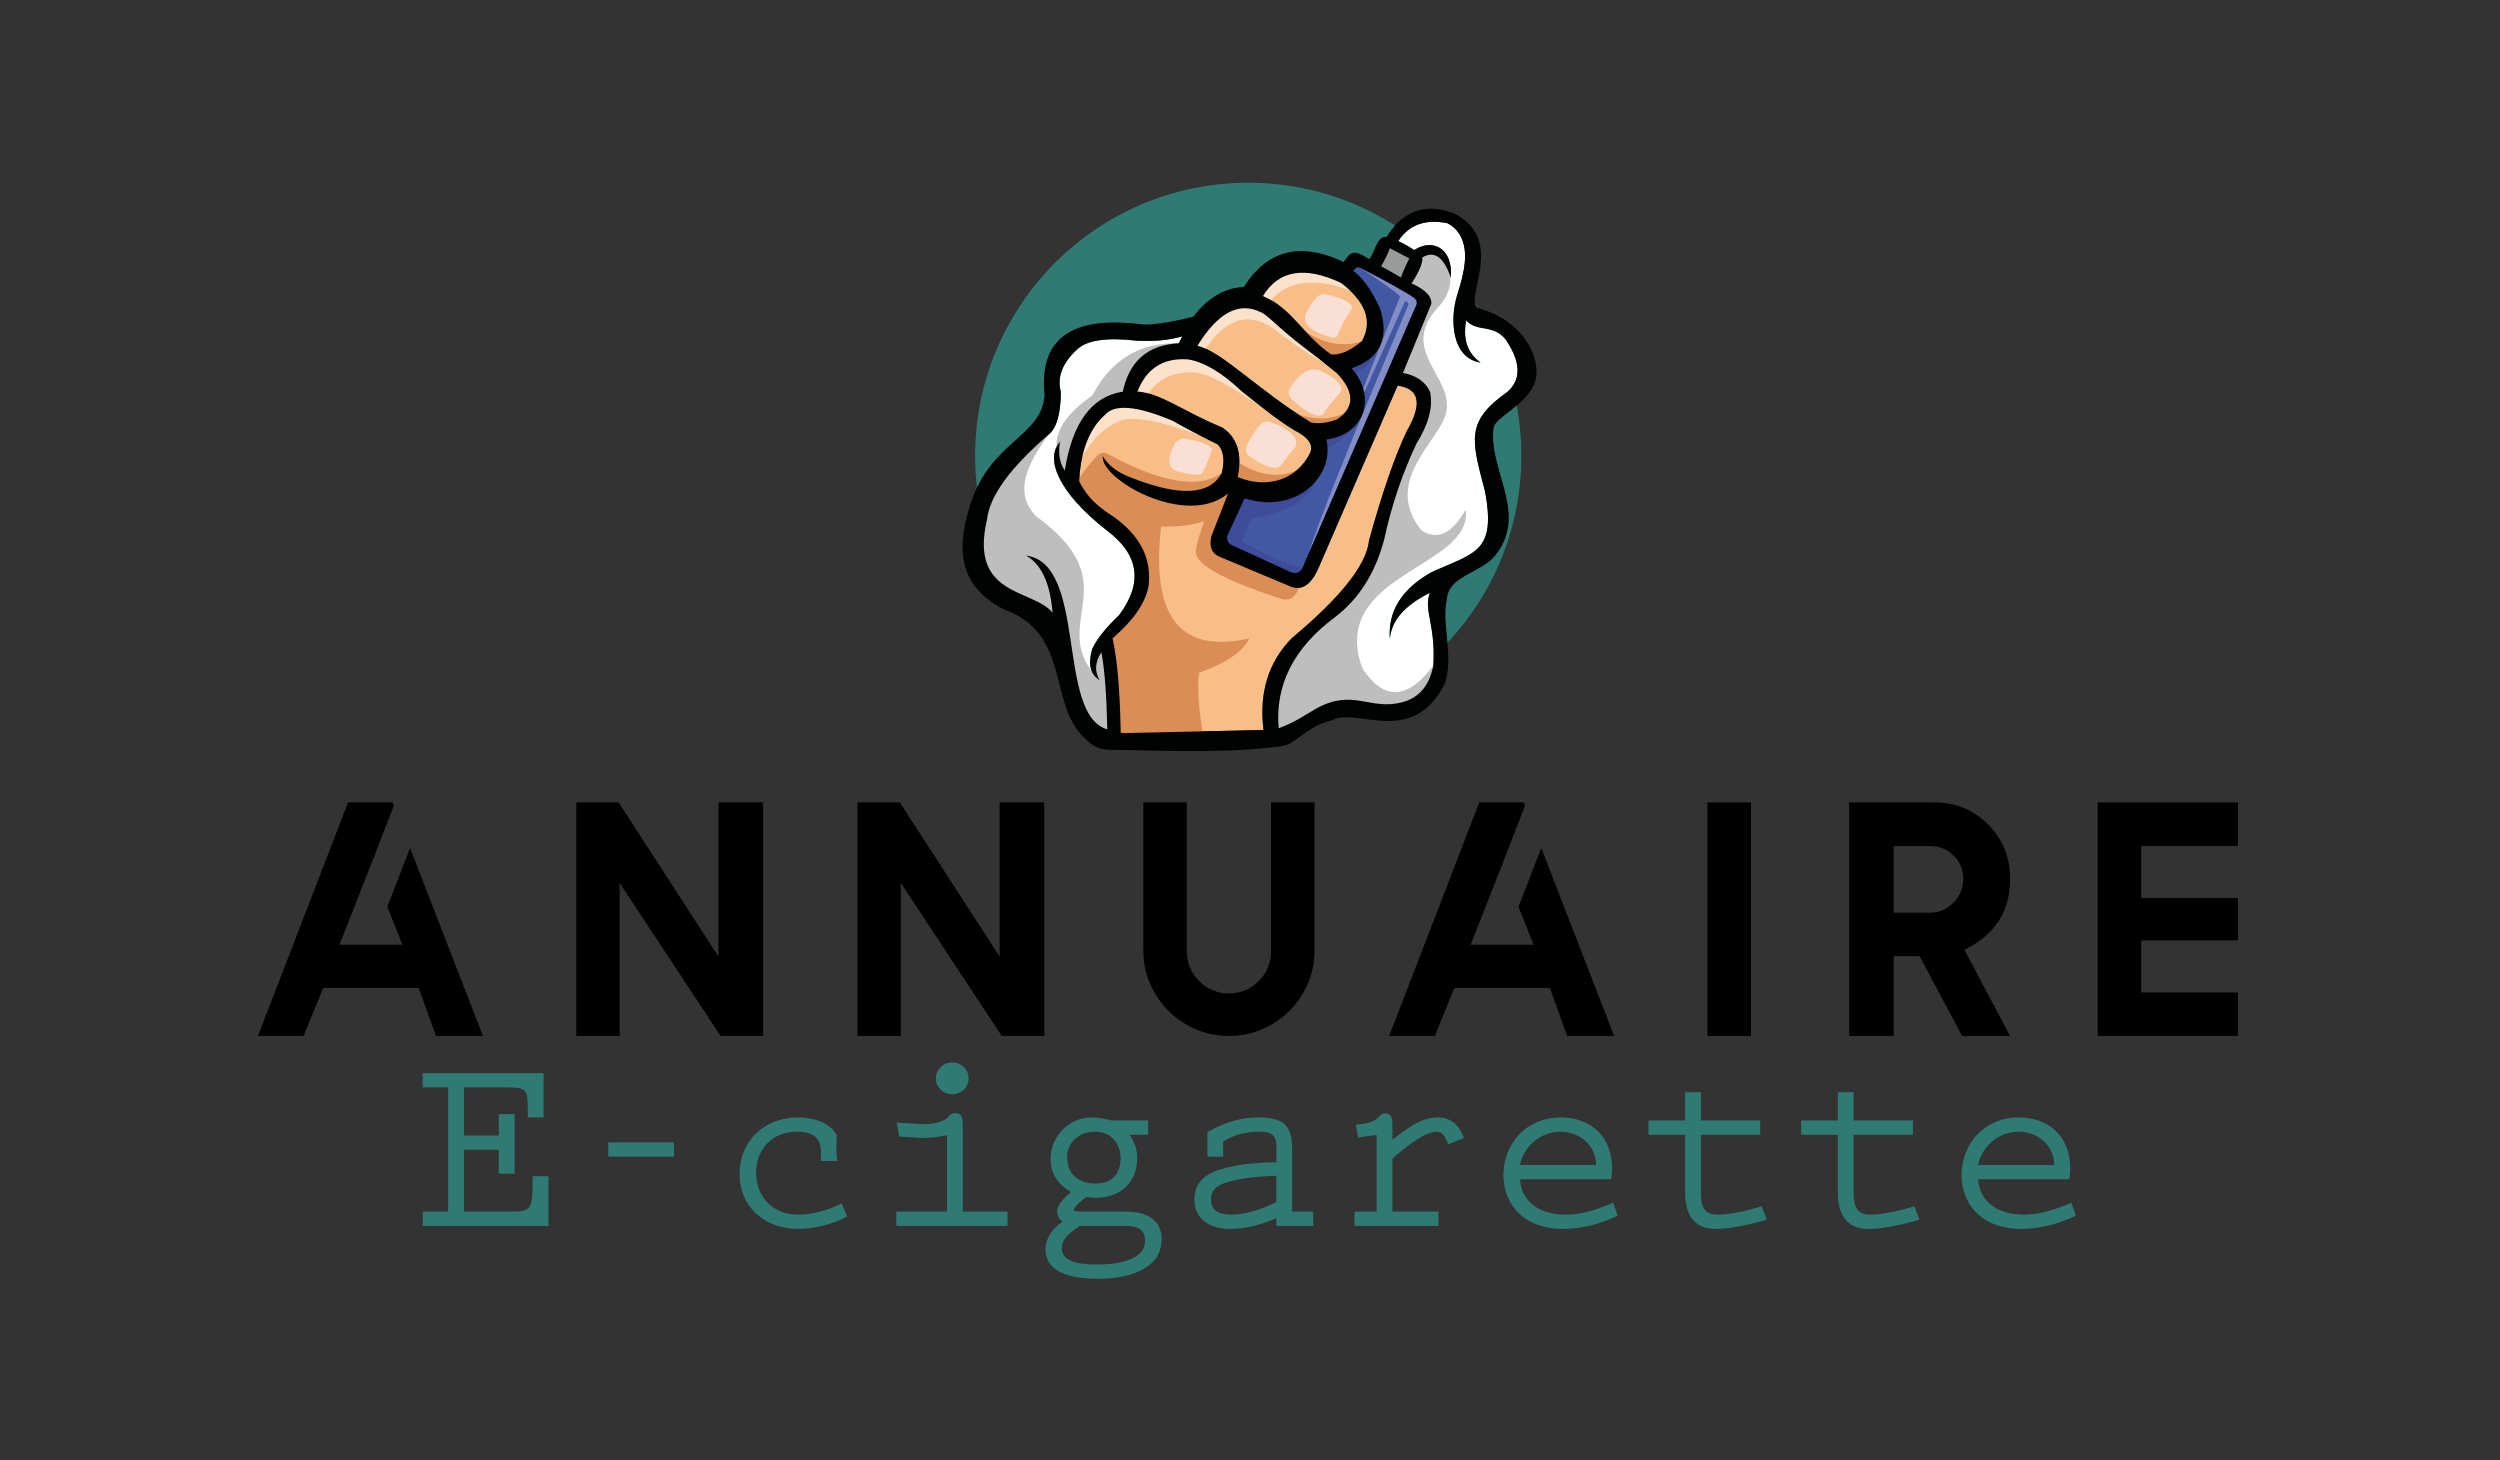 <?xml version="1.0" encoding="utf-8"?>
<!-- Generator: Adobe Illustrator 16.0.0, SVG Export Plug-In . SVG Version: 6.00 Build 0)  -->
<!DOCTYPE svg PUBLIC "-//W3C//DTD SVG 1.1//EN" "http://www.w3.org/Graphics/SVG/1.1/DTD/svg11.dtd">
<svg version="1.1" id="Calque_1" xmlns:x="http://ns.adobe.com/Extensibility/1.0/" xmlns:i="http://ns.adobe.com/AdobeIllustrator/10.0/" xmlns:graph="http://ns.adobe.com/Graphs/1.0/"
	 xmlns="http://www.w3.org/2000/svg" xmlns:xlink="http://www.w3.org/1999/xlink" x="0px" y="0px" width="500px" height="292px"
	 viewBox="0 0 500 292" enable-background="new 0 0 500 292" xml:space="preserve">
<rect x="0" y="0" width="500" height="292" fill="#333333" stroke="none"/>
<path fill="#2F7B74" d="M249.649,36.549c30.164,0,54.621,24.455,54.621,54.621c0,30.167-24.457,54.621-54.621,54.621
	c-30.168,0-54.622-24.455-54.622-54.621C195.027,61.003,219.48,36.549,249.649,36.549L249.649,36.549z"/>
<path fill="#9A9A9A" d="M280.238,55.54c-1.484-0.87-2.824-1.625-4.023-2.262c0.979-1.784,1.559-3.006,1.738-3.666
	c2.617,1.381,3.928,2.071,3.928,2.071C280.766,53.94,280.219,55.226,280.238,55.54L280.238,55.54z"/>
<path fill="#4358A4" d="M276.021,61.707c-1.666-3.626-3.443-6.127-5.334-7.502c0.385-0.668,0.834-0.884,1.359-0.643
	c5.641,2.926,9.156,4.886,10.549,5.882c0.828,0.489,0.965,1.197,0.406,2.119c-14.783,34.136-22.172,51.203-22.172,51.203
	c-0.465,1.603-1.355,2.16-2.668,1.666c-7.972-3.652-11.955-5.477-11.955-5.477c-0.867-0.587-1.027-1.381-0.477-2.38
	c2.127-4.606,3.19-6.909,3.19-6.909c10.712,3.344,18.112-4.817,16.337-11.765c8.145-1.1,9.926-8.99,5.049-14.242
	C276.016,71.694,277.92,67.711,276.021,61.707L276.021,61.707z"/>
<path fill="#FFFFFF" d="M301.508,78.355c-8.393,5.928-7.277,9.482-4.479,20.002c2.191,12.104-1.971,12.112-10.67,16.052
	c-6.023,3.363-8.818,7.838-8.383,13.431c0.246-3.656,2.914-6.75,8-9.288c-1.313,3.582,1.115,6.044,0.717,14.387
	c-0.736,4.044-2.766,6.535-6.086,7.464c-6.6,1.854-9.951-2.857-17.438,1.354c-2.041,1.148-3.961,2.608-7.436,3.897
	c-0.738-8.666,3.008-16.065,11.238-22.197c4.836-3.674,8.135-8.911,9.906-15.715c1.418-6.6,3.545-12.919,6.385-18.958
	c2.451-3.914,3.373-7.376,2.764-10.383c-0.928-2.048-2.738-3.316-5.434-3.81c0,0,1.893-4.604,5.672-13.812
	c0.131-1.495-1.186-2.862-3.955-4.1c1.574-2.421,2.287-4.15,2.145-5.189c2.396-1.435,4.303-0.087,5.713,4.048
	c0.463-6.271-3.975-7.779-7.309-5.524c-1.42-0.904-2.492-1.501-3.213-1.787c2.102-3.264,5.369-4.463,9.811-3.597
	c0.881,0.438,1.598,1.031,2.15,1.781c2.521,3.428,1.164,8.375-0.188,12.662c-1.4,4.431-1.279,12.532,4.705,13.444
	c-2.635-1.855-3.594-4.665-2.883-8.429c2.271,2.459,5.305,0.601,7.885,3.788C304.186,72.388,304.313,75.88,301.508,78.355z
	 M227.369,68.14c-6.001-0.698-9.971-0.123-11.908,1.713c-2.999,2.727-4.095,5.584-3.287,8.575c-0.036,4.343-0.846,7.17-2.429,8.477
	c-7.7,6.632-11.812,12.282-12.335,16.954c-3.663,15.543,9.182,13.861,13.099,18.674c-0.471-5.922-2.249-9.731-5.336-11.432
	c12.404,1.569,5.998,31.824,16.289,34.769c-0.148-7.003-0.543-12.145-1.191-15.433c-1.278,2.003-1.389,3.866-0.333,5.597
	c-1.852-1.078-2.359-3.125-1.524-6.145c0.841-1.942,2.642-4.226,5.406-6.855c4.839-6.483,3.999-12.15-2.525-17.003
	c-9.643-7.548-12.357-14.294-9.287-17.673c-0.415,2.264-0.099,4.185,0.951,5.762c1.506-9.572,5.374-14.836,11.6-15.788
	c1.308-6.142,5.037-9.364,11.192-9.669c0.477-0.921,0.715-1.382,0.715-1.382C233.794,68.043,230.762,68.329,227.369,68.14z"/>
<path fill="#F9BD87" d="M252.588,59.209c3.152-5.164,8.359-6.039,15.623-2.619c4.959,3.783,6.357,7.656,4.189,11.62
	c-2.389,1.977-4.453,2.865-6.191,2.667C260.436,66.842,258.465,61.714,252.588,59.209z M267.4,83.88
	c3.557-2.357,3.576-5.421,0.049-9.191c-2.232-1.839-4.424-3.554-6.572-5.145c-5.369-4.091-7.418-6.648-8.719-7.097
	c-4.359-2.17-8.583,0.07-12.668,6.717c4.907,1.103,12,8.787,22.721,15.335C263.725,84.805,265.455,84.599,267.4,83.88z
	 M247.54,95.417c6.097,2.49,11.888,0.412,14.48-4.822c0.627-1.445-0.123-2.796-2.24-4.046c-2.305-1.202-6.098-3.948-11.383-8.242
	c-3.994-3.78-7.598-5.924-10.813-6.428c-4.912-0.35-8.277,1.793-10.097,6.428c4.623,0.293,9.107,3.96,16.885,7.156
	C247.435,87.431,248.491,90.75,247.54,95.417z M279.521,77.13c-10.51,24.226-15.766,36.342-15.766,36.342
	c-1.496,3.498-3.402,4.769-5.717,3.809c-9.524-4.002-14.288-6-14.288-6c-1.442-0.658-1.935-2.008-1.478-4.05
	c2.224-5.686,3.336-8.525,3.336-8.525c-8.418,7.005-25.675-2.917-25.054-7.477c1.091,1.903,3.061,3.364,5.905,4.382
	c9.571,3.762,15.539,3.411,17.909-1.048c0.611-2.58,0.341-4.47-0.81-5.667c-3.835-1.89-6.837-3.462-9.001-4.716
	c-7.184-3.047-11.725-3.427-13.623-1.144c-2.728,2.372-4.855,6.834-5.096,13.242c1.724,3.442,3.932,5.143,6.906,7.097
	c5.336,3.796,7.654,8.435,6.954,13.908c-0.645,3.362-3.041,6.821-7.192,10.383c0.922,4.063,1.463,10.18,1.62,18.336
	c-0.093,0.46,0.096,0.67,0.571,0.618c18.67-0.412,28.006-0.618,28.006-0.618c-0.93-7.465,0.961-13.593,5.67-18.384
	c9.809-8.192,14.953-14.702,15.428-19.527c2.625-9.507,5.133-16.779,7.527-21.816C284.521,80.773,283.914,77.727,279.521,77.13z"/>
<path fill="#FDE2CB" d="M253.322,61.054c0,0-0.809-0.729-2.428-2.189c7.1-6.703,14.008-6.733,20.719-0.096
	C263.246,55.124,257.15,55.884,253.322,61.054z M238.176,70.103c1.588,0.381,2.382,0.572,2.382,0.572
	c4.179-6.857,8.878-8.523,14.098-5c3.18,2.544,6.594,4.863,10.234,6.947c-9.873-8.665-14.808-12.997-14.808-12.997
	C244.366,61.052,240.396,64.546,238.176,70.103z M243.225,72.677c-7.772-3.425-13.329-1.552-16.67,5.62c0,0,0.841,0.493,2.523,1.478
	c1.72-3.509,4.814-5.286,9.289-5.335c2.859-0.01,8.049,2.728,15.567,8.21C252.682,80.878,249.112,77.553,243.225,72.677z
	 M226.031,80.203c-6.332,1.123-9.904,5.694-10.716,13.716c1.799-4.616,4.53-7.79,8.191-9.525c2.356-1.389,7.876-0.475,16.56,2.747
	C239.411,85.331,234.733,83.017,226.031,80.203z"/>
<path fill="#BFBEBE" d="M235.752,68.662c-5.094,1.253-8.574,4.704-10.435,10.349c-6.597,1.266-10.598,6.886-12.003,16.863
	c-1.307-0.886-1.926-2.712-1.858-5.479c-0.786-3.776,1.549-7.54,7.002-11.287C222.211,71.935,227.977,68.455,235.752,68.662z
	 M218.375,134.302c-7.81-10.524,7.042-17.81-11.252-31.142c-4.074-4.354-2.309-9.58,2.623-16.254
	c-3.637,0.255-7.876,4.277-12.721,12.063c-4.639,12.321-0.542,20.769,12.288,25.339c4.049,14.259,8.385,21.864,13.003,22.81
	c0,0-0.428-6.171-1.285-18.524C219.93,129.058,219.046,130.961,218.375,134.302z M293.141,101.922
	c-2.785,4.874-5.758,6.243-8.908,4.094c-7.094-8.986,1.723-16.35,4.424-21.842c3.955-8.04-9.596-13.374-1.137-22.595
	c3.088-3.27,3.375-6.891,0.857-10.858c-2.191-1.139-4.018-0.697-5.479,1.333c-1.141,3.142-1.713,4.716-1.713,4.716
	c2.666,1.968,4.002,2.952,4.002,2.952c-3.811,10.161-5.717,15.244-5.717,15.244c4.568,1.331,6.33,3.776,5.285,7.334
	c-6.318,17.306-9.477,25.958-9.477,25.958c-2.541,8.011-7.178,13.983-13.906,17.91c-6.047,7.334-8.461,14.284-7.24,20.86
	c3.389-0.202,7.773-2.109,13.146-5.716c12.41,3.362,19.506-0.307,21.291-11.002c-5.928,9.545-11.295,10.66-16.102,3.335
	C265.553,114.73,294.729,113.564,293.141,101.922z"/>
<path fill="#828DC6" d="M284.832,60.67c-3.432-3.542-7.691-5.907-12.785-7.108c4.574,3.028,7.24,4.938,7.994,5.732
	c-2.5,6.162-3.75,9.244-3.75,9.244c-2.705,6.823-4.061,10.237-4.061,10.237c0,0.729,0,1.095,0,1.095
	c5.842-13.084,8.764-19.624,8.764-19.624c0.537,0.106,0.76,0.368,0.666,0.786c-11.609,27.397-18.232,43.903-19.869,49.515
	C277.152,77.294,284.832,60.67,284.832,60.67L284.832,60.67z"/>
<path fill="#DA8D55" d="M261.611,92.586c-0.104,3.889-4.912,5.855-14.433,5.903c0,0-1.111,3.814-3.335,11.432
	c0,0,5.382,2.289,16.147,6.86c-0.533,2.335-1.676,3.367-3.43,3.094c-10.702-3.471-16.466-6.421-17.288-8.859
	c-0.358-0.596,0.168-2.848,1.572-6.764c-2.382,0.786-5.256,1.136-8.622,1.049c-2.078,18.045,3.798,25.506,17.623,22.385
	c-1.244,2.626-4.578,4.91-10.001,6.859c-0.451,2.613-0.167,6.965,0.858,13.05c-9.985,0.802-15.954,0.421-17.908-1.143
	c0.24-8.627-0.553-14.791-2.381-18.481c6.615-5.041,8.902-11.234,6.858-18.577c0,0-4.016-4.063-12.05-12.19
	c0.477-1.568,1.905-3.619,4.286-6.146c0.748-0.63,1.462-0.691,2.145-0.189c10.699,5.748,18.273,6.979,22.722,3.691
	c2.335-1.284,3.502-1.928,3.502-1.928C253.096,95.771,257.676,95.755,261.611,92.586z M257.99,82.202
	c1.111,1.62,1.666,2.429,1.666,2.429c4.609,1.35,8.168,0.414,10.668-2.81C266.775,84.189,262.664,84.317,257.99,82.202z
	 M260.086,65.58c4.604,4.826,6.906,7.237,6.906,7.237c2.078-0.091,4.633-1.903,7.668-5.427
	C269.668,69.81,264.809,69.207,260.086,65.58z"/>
<path fill="#3E4C9B" d="M250.322,103.685c-1.365,3.016-2.049,4.524-2.049,4.524c6.95,3.922,11.375,5.684,13.288,5.286
	c-1.154,3.594-7.199,1.972-18.146-4.857c3.876-7.886,5.687-11.19,5.431-9.906c6.155,0.237,10.897-0.547,14.218-2.363
	C261.084,100.309,256.836,102.746,250.322,103.685z M268.803,73.44c1.047,0.857,1.572,1.285,1.572,1.285
	c1.838-0.042,3.734-1.917,5.689-5.63C271.285,72.1,268.863,73.549,268.803,73.44z M264.357,89.705
	c2.023-0.249,3.955-1.494,5.799-3.738c-4.264,0.745-6.393,1.119-6.393,1.119C264.158,88.833,264.357,89.705,264.357,89.705z"/>
<path fill="#FAE0D4" d="M261.156,62.818c1.416-2.963,2.734-4.289,3.953-3.978c3.592,0.824,5.369,1.76,5.334,2.81
	c-1.369,1.988-2.332,3.765-2.879,5.337c-0.234,0.442-0.643,0.618-1.219,0.522C262.176,66.34,260.445,64.778,261.156,62.818z
	 M263.775,74.036c-2.014-0.635-3.982,0.635-5.906,3.809c-0.363,0.876,0.018,1.732,1.143,2.574c2.631,2.306,4.488,3.131,5.574,2.476
	c0.568-0.971,1.744-2.447,3.523-4.429C268.742,77.086,267.299,75.612,263.775,74.036z M254.154,84.419
	c-0.861-0.338-1.65-0.066-2.357,0.806c-2.425,3.075-3.156,5.011-2.192,5.813c3.221,2.319,5.372,3.039,6.456,2.167
	c1.344-1.81,2.318-3.019,2.928-3.619C259.965,87.76,258.35,86.037,254.154,84.419z M236.937,87.728
	c-0.895-0.076-1.612,0.369-2.144,1.333c-1.583,3.237-1.105,5.033,1.428,5.382c1.966,0.494,3.317,0.606,4.049,0.334
	c0.537-0.606,1.25-2.258,2.143-4.954C241.849,88.903,240.023,88.206,236.937,87.728z"/>
<path fill="#010202" d="M295.498,61.596c-2.693-2.114,5.844-13.698-4.797-18.967c-6.201-2.297-10.496,0.048-13.375,4.774
	c-2.055-0.232-2.27,3.055-3.492,4.422c-3.201-2.047-3.727-1.433-5.111,0.584c-6.475-3.099-14.246-4.081-19.961,4.999
	c-4.104,0.078-7.677,2.669-10.017,5.875c-2.444,0.697-7.541,1.749-10.069,1.617c-12.676-1.669-21.041,1.553-19.763,14.071
	c-0.539,8.428-10.72,9.15-14.798,21.772c-2.652,8.201-2.98,16.179,6.659,21.127c13.449,4.831,8.75,18.55,16.012,25.639
	c2.899,2.831,4.006,2.394,7.701,2.475c5.292,0.12,19.574,0.605,28.199-0.35c2.828-0.31,4.285-0.157,6.143-1.464
	c2.332-1.64,4.313-3.362,7.6-4.129c4.834-2.72,16.072,5.577,22.563-7.376c1.799-5.694-0.729-11.888,0.377-16.74
	c0.258-4.795,6.75-5.234,9.648-8.793c6.834-8.385-1.502-17.333-0.283-25.691c0.549-2.025,5.969-4.26,7.955-8.255
	C308.834,72.856,305.404,64.178,295.498,61.596z M277.953,49.612c2.617,1.381,3.928,2.071,3.928,2.071
	c-1.115,2.258-1.662,3.543-1.643,3.857c-1.484-0.869-2.824-1.624-4.023-2.262C277.193,51.494,277.773,50.271,277.953,49.612z
	 M272.047,53.563c5.641,2.927,9.156,4.886,10.551,5.883c0.826,0.489,0.963,1.197,0.404,2.119
	c-14.781,34.136-22.172,51.203-22.172,51.203c-0.465,1.603-1.354,2.16-2.666,1.666c-7.973-3.652-11.956-5.477-11.956-5.477
	c-0.868-0.587-1.027-1.381-0.477-2.38c2.127-4.606,3.19-6.909,3.19-6.909c10.711,3.343,18.111-4.817,16.338-11.765
	c8.143-1.1,9.924-8.99,5.047-14.241c5.707-1.968,7.613-5.952,5.715-11.956c-1.666-3.627-3.443-6.127-5.334-7.502
	C271.072,53.537,271.523,53.322,272.047,53.563z M268.211,56.589c4.959,3.783,6.357,7.656,4.189,11.62
	c-2.389,1.978-4.453,2.866-6.191,2.668c-5.773-4.036-7.744-9.163-13.621-11.668C255.74,54.045,260.947,53.17,268.211,56.589z
	 M252.158,62.446c1.299,0.449,3.348,3.006,8.717,7.097c2.15,1.592,4.342,3.307,6.572,5.145c3.527,3.77,3.51,6.835-0.049,9.191
	c-1.943,0.719-3.674,0.926-5.189,0.619c-10.719-6.548-17.814-14.232-22.721-15.335C243.575,62.516,247.798,60.276,252.158,62.446z
	 M237.583,71.879c3.216,0.505,6.82,2.647,10.813,6.428c5.286,4.293,9.079,7.04,11.383,8.242c2.119,1.25,2.867,2.602,2.24,4.046
	c-2.592,5.234-8.385,7.312-14.48,4.822c0.951-4.668-0.105-7.986-3.168-9.955c-7.778-3.197-12.263-6.864-16.885-7.157
	C229.306,73.671,232.671,71.529,237.583,71.879z M205.174,111.1c3.087,1.701,4.865,5.51,5.335,11.432
	c-3.917-4.813-16.762-3.13-13.099-18.673c0.523-4.672,4.635-10.322,12.335-16.954c1.583-1.307,2.393-4.134,2.429-8.477
	c-0.808-2.991,0.288-5.848,3.286-8.575c1.938-1.837,5.907-2.411,11.908-1.713c3.393,0.189,6.424-0.097,9.097-0.859
	c0,0-0.237,0.461-0.715,1.382c-6.155,0.306-9.886,3.528-11.192,9.669c-6.226,0.952-10.094,6.215-11.6,15.788
	c-1.05-1.577-1.366-3.498-0.951-5.762c-3.071,3.378-0.356,10.125,9.287,17.673c6.524,4.853,7.365,10.521,2.525,17.003
	c-2.764,2.63-4.565,4.914-5.406,6.855c-0.834,3.02-0.328,5.066,1.524,6.145c-1.057-1.732-0.945-3.594,0.333-5.597
	c0.647,3.288,1.042,8.429,1.191,15.433C211.172,142.924,217.579,112.67,205.174,111.1z M224.7,146.619
	c-0.474,0.053-0.664-0.158-0.571-0.618c-0.157-8.156-0.698-14.272-1.62-18.335c4.15-3.563,6.548-7.021,7.192-10.383
	c0.701-5.474-1.618-10.112-6.954-13.909c-2.975-1.955-5.183-3.656-6.906-7.097c0.241-6.408,2.368-10.871,5.096-13.242
	c1.898-2.283,6.439-1.902,13.624,1.144c2.164,1.254,5.165,2.827,9,4.717c1.15,1.196,1.42,3.086,0.81,5.666
	c-2.37,4.458-8.339,4.81-17.909,1.048c-2.845-1.018-4.813-2.479-5.905-4.382c-0.62,4.561,16.637,14.482,25.054,7.477
	c0,0-1.112,2.841-3.336,8.525c-0.457,2.043,0.035,3.393,1.478,4.05c0,0,4.763,2,14.289,6.001c2.313,0.96,4.219-0.311,5.717-3.809
	c0,0,5.256-12.117,15.764-36.342c4.395,0.597,5,3.643,1.811,9.144c-2.395,5.037-4.902,12.308-7.527,21.816
	c-0.475,4.826-5.619,11.335-15.428,19.528c-4.709,4.791-6.6,10.918-5.67,18.384C252.707,146.001,243.37,146.207,224.7,146.619z
	 M301.508,78.355c-8.393,5.928-7.277,9.482-4.479,20.002c2.191,12.104-1.971,12.112-10.67,16.052
	c-6.023,3.363-8.818,7.838-8.383,13.431c0.246-3.656,2.914-6.75,8-9.288c-1.313,3.582,1.115,6.044,0.717,14.387
	c-0.736,4.044-2.766,6.535-6.086,7.464c-6.6,1.854-9.951-2.857-17.438,1.354c-2.041,1.148-3.961,2.608-7.436,3.897
	c-0.738-8.666,3.008-16.065,11.238-22.197c4.836-3.674,8.135-8.911,9.906-15.715c1.418-6.6,3.545-12.919,6.385-18.958
	c2.451-3.914,3.373-7.376,2.764-10.383c-0.928-2.048-2.738-3.316-5.434-3.81c0,0,1.893-4.604,5.672-13.812
	c0.131-1.495-1.186-2.862-3.955-4.1c1.574-2.421,2.287-4.15,2.145-5.189c2.396-1.435,4.303-0.087,5.713,4.048
	c0.463-6.271-3.975-7.779-7.309-5.524c-1.42-0.904-2.492-1.501-3.213-1.787c2.102-3.264,5.369-4.463,9.811-3.597
	c0.881,0.438,1.598,1.031,2.15,1.781c2.521,3.428,1.164,8.375-0.188,12.662c-1.4,4.431-1.279,12.532,4.705,13.444
	c-2.635-1.855-3.594-4.665-2.883-8.429c2.271,2.459,5.305,0.601,7.885,3.788C304.186,72.388,304.313,75.88,301.508,78.355z"/>
<g>
	<path d="M78.537,160.485l0.228,0.65l-4.56,11.757l-6.318,16.058H80.49l-3.029-7.589l4.56-11.758l14.559,37.584H87.2l-3.453-9.575
		H64.629l-3.909,9.575h-9.119l18.011-46.703L78.537,160.485L78.537,160.485z"/>
	<path d="M152.618,160.485v46.703h-8.501l-20.193-30.614v30.614h-8.663v-46.703h8.468l19.965,30.843v-30.843H152.618z"/>
	<path d="M208.851,160.485v46.703h-8.501l-20.191-30.614v30.614h-8.665v-46.703h8.468l19.965,30.843v-30.843H208.851z"/>
	<path d="M254.207,160.485h8.695v29.605c0,2.365-0.449,4.587-1.35,6.66c-0.902,2.074-2.129,3.882-3.682,5.423
		s-3.365,2.763-5.438,3.662c-2.076,0.903-4.296,1.352-6.662,1.352c-2.366,0-4.587-0.448-6.66-1.352
		c-2.074-0.899-3.881-2.121-5.422-3.662c-1.542-1.541-2.764-3.349-3.664-5.423c-0.901-2.073-1.352-4.293-1.352-6.66v-29.605h8.697
		v29.802c0,1.172,0.223,2.268,0.667,3.288c0.446,1.021,1.048,1.911,1.807,2.671c0.76,0.761,1.651,1.358,2.671,1.792
		c1.02,0.435,2.105,0.651,3.257,0.651c1.173,0,2.269-0.218,3.29-0.651c1.021-0.434,1.911-1.031,2.672-1.792
		c0.758-0.759,1.361-1.649,1.807-2.671c0.443-1.021,0.666-2.117,0.666-3.288V160.485L254.207,160.485z"/>
	<path d="M304.773,160.485l0.229,0.65l-4.561,11.757l-6.32,16.058h12.605l-3.029-7.589l4.561-11.758l14.559,37.584h-9.381
		l-3.451-9.575h-19.119l-3.906,9.575h-9.121l18.012-46.703L304.773,160.485L304.773,160.485z"/>
	<path d="M341.498,160.485h8.695v46.703h-8.695V160.485z"/>
	<path d="M401.998,207.188h-9.574l-8.502-15.958h-5.178v15.958h-8.924v-46.703h17.133c4.168,0,7.719,1.465,10.65,4.397
		c2.93,2.931,4.395,6.48,4.395,10.649v0.456c0,6.318-3.041,10.976-9.117,13.972L401.998,207.188z M386.072,182.534
		c1.779,0,3.32-0.673,4.625-2.019c1.303-1.303,1.953-2.899,1.953-4.787c0-1.846-0.65-3.388-1.953-4.626
		c-1.281-1.258-2.822-1.888-4.625-1.888h-7.328v13.32L386.072,182.534L386.072,182.534z"/>
	<path d="M447.582,160.485v8.695h-19.346v10.423h19.346v8.468h-19.346v10.422h19.346v8.695h-28.043v-46.703H447.582z"/>
</g>
<g>
	<path fill="#2F7B74" d="M92.785,217.479v9.622h6.974v-4.276h3.156v11.911h-3.156v-4.784h-6.974v12.369h9.519
		c3.869,0,4.225-0.458,4.225-6.108v-0.967h3.156v9.926H84.539v-2.851h5.09v-24.842h-5.09v-2.851h24.179v8.857h-3.156v-1.323
		c0-4.225-0.153-4.684-4.174-4.684H92.785z"/>
	<path fill="#2F7B74" d="M121.648,231.324v-2.851h13.133v2.851H121.648z"/>
	<path fill="#2F7B74" d="M169.447,243.287c-2.9,1.578-6.617,2.495-9.875,2.495c-6.466,0-11.658-4.276-11.658-10.944
		c0-6.72,5.04-11.352,11.658-11.352c2.8,0,6.363,0.865,7.789,3.563l-0.102,2.544l0.152,2.598h-3.258l0.051-1.427
		c0.102-3.309-1.679-4.429-4.886-4.429c-4.734,0-8.094,3.411-8.094,8.145c0,5.04,3.411,8.451,8.45,8.451
		c2.902,0,6.057-0.917,8.653-2.239L169.447,243.287z"/>
	<path fill="#2F7B74" d="M179.272,242.32h10.131V227.05c-1.732,0.304-3.462,0.61-5.243,0.508l-4.327-0.256l-0.509-2.8l4.633,0.306
		c1.578,0.102,4.582-0.102,5.701-1.425c0.408-0.458,0.713-0.764,1.375-0.764c1.578,0,1.527,1.527,1.527,2.648v17.051h8.958v2.852
		h-22.245L179.272,242.32L179.272,242.32z M190.471,218.854c-1.781,0-3.309-1.375-3.309-3.155c0-1.834,1.526-3.207,3.309-3.207
		c1.731,0,3.258,1.374,3.258,3.207C193.729,217.479,192.202,218.854,190.471,218.854z"/>
	<path fill="#2F7B74" d="M229.617,224.097v2.851h-3.716c1.018,1.579,1.526,2.749,1.526,4.685c0,5.038-3.512,7.94-8.4,7.94
		l-1.73-0.153c-0.612,0.305-2.546,1.935-2.546,2.545c0,0.356,1.782,0.356,2.546,0.356h7.789c4.531,0,7.229,1.782,7.229,5.497
		c0,6.465-7.484,7.94-12.574,7.94c-3.971,0-10.639-0.561-10.639-5.903c0-2.24,1.527-4.328,3.412-5.498
		c-0.509-0.357-1.068-1.019-1.068-2.139c0-1.425,1.527-2.697,2.749-3.816c-2.646-1.579-4.073-3.564-4.073-6.721
		c0-4.377,3.717-8.195,8.094-8.195c1.375,0,2.75,0.255,4.073,0.611H229.617z M215.975,245.171c-1.629,1.12-3.615,2.341-3.615,4.53
		c0,3.105,4.836,3.206,7.076,3.206c3.36,0,9.57-0.609,9.57-4.732c0-2.8-2.189-3.004-4.429-3.004H215.975z M218.978,226.336
		c-3.002,0-5.549,1.985-5.549,5.092c0,3.461,2.341,5.294,5.701,5.294c3.411,0,4.989-2.138,4.989-5.04
		C224.119,228.575,222.134,226.336,218.978,226.336z"/>
	<path fill="#2F7B74" d="M255.271,243.645c-3.053,1.272-6.006,2.138-9.264,2.138c-3.716,0-7.125-1.73-7.125-5.854
		c0-4.176,3.206-5.651,6.718-6.466c3.156-0.763,6.26-0.916,9.672-1.018v-1.323c0-2.901,0.459-4.785-3.412-4.785
		c-2.543,0-5.09,0.561-7.228,1.985v3.004h-3.156v-4.888c2.954-1.781,6.618-2.952,9.925-2.952c5.193,0,7.025,1.375,7.025,6.363
		v12.471h4.225v2.851h-7.381V243.645L255.271,243.645z M255.271,235.144c-2.898,0.1-6.056,0.355-8.805,1.018
		c-2.087,0.508-4.277,1.221-4.277,3.766c0,2.394,1.936,3.004,3.971,3.004c3.157,0,6.261-1.172,9.113-2.495v-5.292H255.271z"/>
	<path fill="#2F7B74" d="M278.484,242.32h9.215v2.851H270.9v-2.851h4.428v-15.322l-3.715,0.509l-0.459-2.596
		c1.629-0.102,3.309-0.306,4.48-1.375c0.406-0.458,0.713-0.865,1.373-0.865c1.479,0,1.479,1.426,1.479,2.545v2.697
		c2.799-2.036,5.496-4.428,9.16-4.428c2.646,0,4.328,1.782,5.143,4.122l-3.156,1.273c-0.408-1.068-0.916-2.545-2.291-2.545
		c-2.596,0-6.873,3.613-8.857,5.396V242.32L278.484,242.32z"/>
	<path fill="#2F7B74" d="M303.988,235.855c0.305,4.43,3.766,7.076,9.213,7.076c3.207,0,6.262-1.019,9.418-2.394l0.916,2.596
		c-3.207,1.579-7.178,2.647-10.742,2.647c-9.213,0-12.113-6.108-12.113-10.69c0-6.516,4.783-11.605,11.354-11.605
		c6.258,0,10.381,3.919,10.381,10.231c0,0.713-0.049,1.425-0.203,2.138L303.988,235.855L303.988,235.855z M319.209,233.005
		c0-3.972-3.311-6.669-7.127-6.669c-3.869,0-7.33,2.851-8.094,6.669H319.209z"/>
	<path fill="#2F7B74" d="M340.18,224.097h11.861v2.851H340.18v10.182c0,2.646-0.303,5.803,3.258,5.803c2.75,0,6.213-0.866,8.91-1.68
		l1.018,2.697c-3.105,0.866-7.076,1.833-10.23,1.833c-3.818,0-6.109-2.241-6.109-7.229v-11.606h-7.33v-2.851h7.33v-5.651h3.154
		V224.097L340.18,224.097z"/>
	<path fill="#2F7B74" d="M370.723,224.097h11.861v2.851h-11.861v10.182c0,2.646-0.305,5.803,3.258,5.803
		c2.75,0,6.211-0.866,8.91-1.68l1.016,2.697c-3.104,0.866-7.074,1.833-10.23,1.833c-3.816,0-6.107-2.241-6.107-7.229v-11.606h-7.33
		v-2.851h7.33v-5.651h3.154V224.097L370.723,224.097z"/>
	<path fill="#2F7B74" d="M395.615,235.855c0.307,4.43,3.768,7.076,9.213,7.076c3.209,0,6.262-1.019,9.418-2.394l0.916,2.596
		c-3.205,1.579-7.178,2.647-10.74,2.647c-9.215,0-12.113-6.108-12.113-10.69c0-6.516,4.783-11.605,11.352-11.605
		c6.26,0,10.383,3.919,10.383,10.231c0,0.713-0.051,1.425-0.203,2.138L395.615,235.855L395.615,235.855z M410.838,233.005
		c0-3.972-3.311-6.669-7.129-6.669c-3.867,0-7.33,2.851-8.094,6.669H410.838z"/>
</g>
<rect x="509.5" y="-0.209" width="500" height="292"/>
<rect x="500" y="326.758" width="43.666" height="36.396"/>
</svg>
